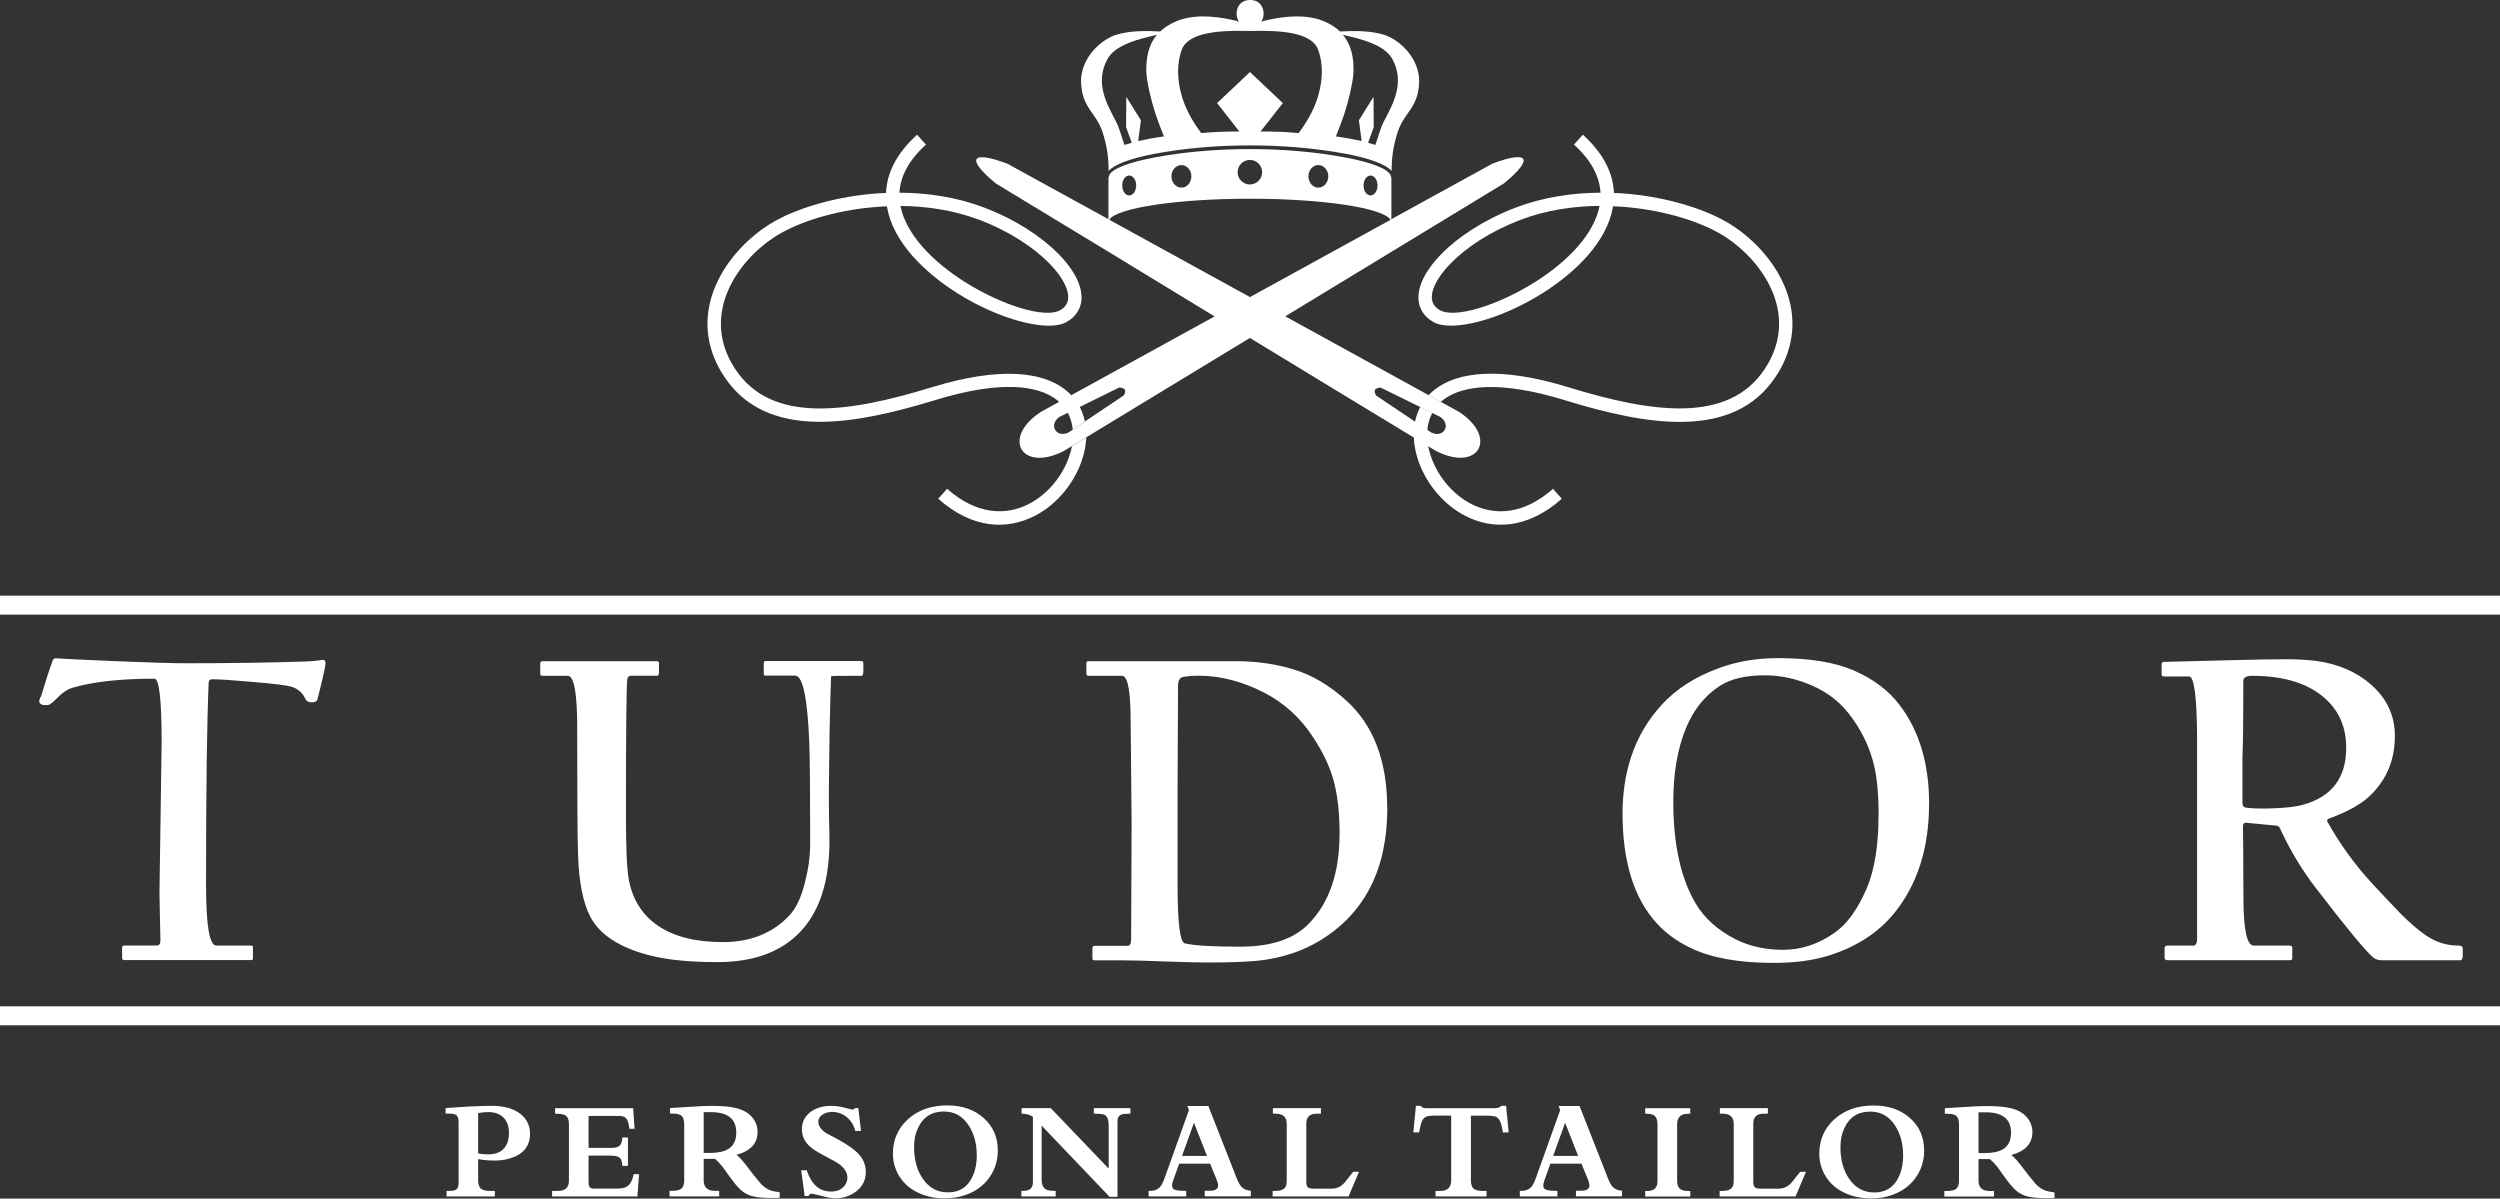 <svg xmlns="http://www.w3.org/2000/svg" fill="none" viewBox="0 0 146 70" height="70" width="146">
<rect x="0" y="0" width="146" height="70" fill="#333333" stroke="none"/>
<g clip-path="url(#clip0_4172_353)" id="Layer_1">
<path fill="white" d="M137.019 43.677C137.019 42.533 136.64 41.6 135.886 40.882C134.893 39.935 133.437 39.466 131.512 39.466C131.213 39.466 131.049 39.55 131.011 39.719C131.011 42.083 130.993 43.564 130.96 44.178V46.921C130.96 47.057 131.026 47.142 131.152 47.165C131.475 47.212 131.962 47.231 132.594 47.212C133.456 47.189 134.088 47.114 134.5 46.996C136.181 46.532 137.019 45.421 137.019 43.672M143.799 55.924C143.799 56.027 143.761 56.079 143.687 56.079H139.107C138.901 56.079 138.733 56.027 138.602 55.924C138.147 55.535 137.033 54.189 135.258 51.877C134.448 50.832 133.755 49.678 133.175 48.426C133.114 48.291 133.048 48.22 132.969 48.22C132.5 48.178 131.911 48.117 131.208 48.051C131.063 48.033 130.988 48.098 130.988 48.244C130.988 48.089 130.988 48.487 131.002 49.439C131.011 50.396 131.016 51.385 131.016 52.403C131.016 54.283 131.218 55.225 131.62 55.225H133.727C133.826 55.225 133.868 55.268 133.868 55.366V55.947C133.868 56.032 133.83 56.074 133.755 56.074H126.591C126.474 56.074 126.413 56.032 126.413 55.947V55.394C126.413 55.282 126.465 55.225 126.568 55.225H128.076C128.23 55.225 128.31 55.094 128.31 54.836V42.983C128.291 40.666 128.137 39.504 127.846 39.504H126.367C126.282 39.504 126.24 39.466 126.24 39.377V38.796C126.24 38.711 126.278 38.664 126.348 38.655L130.398 38.552C131.756 38.519 132.772 38.5 133.465 38.5C134.2 38.5 134.814 38.538 135.305 38.603C136.565 38.782 137.609 39.236 138.442 39.958C139.388 40.774 139.861 41.782 139.861 42.983C139.861 44.343 139.398 45.487 138.47 46.41C137.937 46.945 137.113 47.409 135.989 47.812C135.919 47.845 135.89 47.901 135.909 47.967C136.663 49.317 137.553 50.541 138.573 51.638C139.369 52.492 139.899 53.05 140.165 53.326C140.741 53.903 141.238 54.33 141.659 54.616C142.235 55.019 142.872 55.221 143.574 55.221C143.738 55.221 143.822 55.272 143.822 55.389V55.919L143.799 55.924ZM109.712 47.587C109.712 46.27 109.599 45.201 109.365 44.394C109.089 43.414 108.621 42.5 107.951 41.651C107.403 40.957 106.696 40.418 105.839 40.043C104.922 39.64 103.999 39.438 103.072 39.438C101.958 39.438 101.087 39.64 100.459 40.043C99.57 40.615 98.905 41.44 98.465 42.514C97.968 43.709 97.72 45.144 97.72 46.818C97.72 49.308 98.156 51.287 99.022 52.754C99.532 53.622 100.319 54.33 101.386 54.869C102.196 55.268 103.109 55.469 104.126 55.469C105.202 55.469 106.204 55.136 107.15 54.466C107.881 53.959 108.504 53.083 109.028 51.849C109.482 50.776 109.707 49.355 109.707 47.583L109.712 47.587ZM112.657 46.945C112.657 49.524 111.982 51.643 110.639 53.308C109.712 54.452 108.457 55.272 106.869 55.783C105.942 56.083 104.847 56.233 103.578 56.233C101.564 56.233 99.954 55.947 98.755 55.371C97.945 54.986 97.28 54.499 96.751 53.917C95.421 52.459 94.756 50.316 94.756 47.503C94.756 46.316 94.925 45.215 95.257 44.207C95.636 43.053 96.24 42.031 97.069 41.131C97.898 40.23 99.008 39.522 100.389 39.016C101.443 38.627 102.594 38.435 103.835 38.435C105.671 38.435 107.136 38.674 108.237 39.143C109.388 39.644 110.283 40.31 110.924 41.154C112.085 42.669 112.661 44.6 112.661 46.954L112.657 46.945ZM78.232 48.722C78.232 47.432 78.106 46.354 77.858 45.491C77.572 44.521 77.066 43.545 76.341 42.566C75.559 41.534 74.566 40.756 73.353 40.221C72.206 39.71 71.092 39.461 70.01 39.461C69.65 39.461 69.336 39.49 69.083 39.536C68.896 39.579 68.797 39.748 68.797 40.043C68.797 40.169 68.797 41.215 68.783 43.184C68.774 45.154 68.769 46.27 68.769 46.532V51.671C68.769 53.898 68.914 55.038 69.195 55.094C69.752 55.225 70.834 55.286 72.435 55.286C74.224 55.286 75.544 54.846 76.415 53.964C77.624 52.736 78.228 50.987 78.228 48.717L78.232 48.722ZM81.018 47.193C81.018 50.748 79.712 53.322 77.099 54.921C76.153 55.497 75.076 55.877 73.859 56.055C73.133 56.163 72.047 56.21 70.586 56.21C69.926 56.21 69.073 56.187 68.034 56.149C66.995 56.107 66.133 56.083 65.454 56.083H63.951C63.871 56.083 63.829 56.069 63.815 56.046C63.801 56.018 63.797 55.994 63.797 55.957V55.375C63.797 55.277 63.843 55.235 63.951 55.235H65.852C65.993 55.235 66.058 55.103 66.058 54.846C66.058 54.714 66.058 53.612 66.072 51.526C66.082 49.444 66.086 48.309 66.086 48.117C66.086 47.915 66.077 46.903 66.058 45.093C66.039 43.283 66.03 42.303 66.03 42.157C66.03 40.362 65.861 39.466 65.529 39.466H63.577C63.487 39.466 63.445 39.424 63.445 39.335V38.744C63.445 38.702 63.455 38.669 63.473 38.646C63.492 38.622 63.534 38.613 63.605 38.613H72.168C73.405 38.613 74.547 38.782 75.601 39.11C76.654 39.438 77.666 40.043 78.621 40.91C80.218 42.355 81.013 44.45 81.013 47.198L81.018 47.193ZM50.405 39.297C50.405 39.405 50.372 39.466 50.302 39.466H49.773C48.968 39.466 48.556 39.475 48.537 39.494C48.537 39.414 48.518 39.935 48.485 41.051C48.453 42.261 48.434 43.419 48.424 44.53C48.396 46.101 48.401 47.522 48.438 48.783C48.495 51.47 47.839 53.434 46.467 54.681C45.362 55.685 43.84 56.187 41.902 56.187C39.963 56.187 38.573 56.008 37.454 55.657C35.979 55.197 34.991 54.499 34.495 53.575C34.054 52.75 33.811 51.54 33.759 49.941C33.722 48.881 33.708 46.392 33.708 42.467C33.708 40.465 33.525 39.466 33.155 39.466H31.676C31.591 39.466 31.549 39.424 31.549 39.335V38.782C31.549 38.674 31.591 38.613 31.676 38.613H38.315C38.428 38.613 38.484 38.646 38.484 38.716V39.269C38.484 39.396 38.442 39.461 38.371 39.461H36.854C36.737 39.461 36.662 39.527 36.634 39.668C36.583 39.968 36.555 42.608 36.555 47.587C36.555 49.477 36.606 50.724 36.714 51.324C36.925 52.515 37.501 53.429 38.432 54.067C39.364 54.7 40.624 55.019 42.22 55.019C43.817 55.019 45.128 54.499 46.102 53.458C46.491 53.05 46.795 52.398 47.015 51.512C47.212 50.748 47.315 49.993 47.315 49.242C47.315 46.279 47.296 44.333 47.263 43.41C47.16 40.774 46.884 39.457 46.439 39.457H44.758C44.678 39.457 44.636 39.443 44.622 39.419C44.608 39.391 44.604 39.363 44.604 39.325V38.735C44.604 38.693 44.613 38.66 44.627 38.636C44.646 38.613 44.688 38.603 44.758 38.603H50.265C50.34 38.603 50.382 38.617 50.396 38.641C50.41 38.669 50.419 38.697 50.419 38.735V39.288L50.405 39.297ZM19.015 38.744C18.954 39.152 18.795 39.851 18.542 40.826C18.509 40.957 18.397 41.018 18.219 41.018C18.027 41.018 17.891 40.948 17.825 40.798C17.652 40.427 17.366 40.193 16.959 40.09C16.678 40.015 15.934 39.921 14.726 39.822C13.574 39.719 12.792 39.668 12.38 39.668C12.263 39.668 12.197 39.724 12.188 39.846C12.085 42.068 12.033 46.026 12.033 51.723C12.033 54.058 12.235 55.225 12.637 55.225H14.697C14.744 55.225 14.772 55.258 14.772 55.338V55.943C14.772 56.027 14.744 56.069 14.697 56.069H7.257C7.173 56.069 7.131 56.027 7.131 55.943V55.361C7.131 55.263 7.173 55.221 7.257 55.221H9.135C9.289 55.221 9.369 55.122 9.369 54.935C9.369 54.907 9.36 54.471 9.341 53.622C9.322 52.773 9.313 52.262 9.313 52.093C9.313 51.948 9.336 50.48 9.378 47.69C9.421 44.901 9.439 43.452 9.439 43.334C9.439 40.868 9.299 39.635 9.018 39.635C7.037 39.635 5.441 39.813 4.232 40.165C3.947 40.249 3.671 40.432 3.394 40.709C3.123 40.99 2.935 41.14 2.832 41.168C2.575 41.201 2.406 41.168 2.327 41.065C2.261 40.985 2.285 40.845 2.406 40.638C2.631 39.883 2.851 39.194 3.076 38.575C3.109 38.467 3.207 38.42 3.362 38.449C3.507 38.467 4.565 38.519 6.536 38.603C8.648 38.693 10.076 38.735 10.82 38.735C13.307 38.735 15.643 38.702 17.821 38.632C18.073 38.622 18.317 38.603 18.542 38.58C18.738 38.547 18.832 38.533 18.823 38.533C18.949 38.533 19.015 38.599 19.015 38.739V38.744Z" id="Vector"></path>
<path fill="white" d="M61.881 24.34C61.212 24.799 61.675 25.606 62.406 25.254C63.483 24.532 64.56 23.81 65.632 23.088C65.791 22.793 65.712 22.661 65.365 22.628C64.129 23.243 63.113 23.73 61.877 24.345M84.109 24.345C84.778 24.804 84.314 25.611 83.584 25.259C82.507 24.537 81.43 23.815 80.358 23.093C80.199 22.797 80.278 22.666 80.625 22.633C81.861 23.247 82.877 23.735 84.113 24.349L84.109 24.345ZM65.946 10.25C65.721 10.25 65.538 10.508 65.538 10.831C65.538 11.155 65.721 11.413 65.946 11.413C66.17 11.413 66.353 11.155 66.353 10.831C66.353 10.508 66.17 10.25 65.946 10.25ZM68.994 9.64C68.671 9.64 68.413 9.936 68.413 10.297C68.413 10.658 68.671 10.958 68.994 10.958C69.317 10.958 69.575 10.662 69.575 10.297C69.575 9.931 69.312 9.64 68.994 9.64ZM72.993 9.34C73.391 9.34 73.709 9.664 73.709 10.058C73.709 10.451 73.386 10.775 72.993 10.775C72.599 10.775 72.276 10.451 72.276 10.058C72.276 9.664 72.599 9.34 72.993 9.34ZM76.991 9.64C77.314 9.64 77.572 9.936 77.572 10.297C77.572 10.658 77.314 10.958 76.991 10.958C76.668 10.958 76.411 10.662 76.411 10.297C76.411 9.931 76.673 9.64 76.991 9.64ZM80.04 10.25C80.264 10.25 80.447 10.508 80.447 10.831C80.447 11.155 80.264 11.413 80.04 11.413C79.815 11.413 79.632 11.155 79.632 10.831C79.632 10.508 79.815 10.25 80.04 10.25ZM67.566 2.035C67.051 2.64 66.943 3.385 66.943 4.117C66.943 4.755 67.299 6.124 67.505 6.719C67.65 7.136 67.795 7.53 67.973 7.966C67.402 8.046 66.901 8.14 66.47 8.238L66.629 7.024L65.777 5.659L65.763 7.427L66.096 8.337C65.941 8.379 65.8 8.421 65.669 8.463C65.505 8.032 65.393 7.507 65.159 7.066C64.644 6.077 63.918 4.839 64.677 3.446C65.136 2.598 66.578 2.255 67.566 2.035ZM78.424 2.035C78.939 2.64 79.047 3.385 79.047 4.117C79.047 4.755 78.691 6.124 78.485 6.719C78.34 7.136 78.195 7.53 78.017 7.966C78.588 8.046 79.089 8.14 79.52 8.238L79.361 7.024L80.213 5.659L80.227 7.427L79.894 8.337C80.049 8.379 80.189 8.421 80.32 8.463C80.484 8.032 80.597 7.507 80.831 7.066C81.346 6.077 82.067 4.839 81.313 3.446C80.854 2.598 79.412 2.255 78.424 2.035ZM72.997 4.206L71.078 6.021L72.379 7.68C71.607 7.68 70.848 7.699 70.155 7.774C69.542 6.968 69.139 6.138 68.961 5.402C68.802 4.769 68.671 3.817 69.031 2.86C69.467 1.824 71.462 1.786 72.688 1.805H73.306C74.533 1.786 76.528 1.824 76.963 2.86C77.328 3.817 77.193 4.769 77.033 5.402C76.856 6.138 76.453 6.968 75.839 7.774C75.147 7.699 74.388 7.68 73.615 7.68L74.917 6.021L72.997 4.206ZM81.215 12.833L72.997 17.349L64.78 12.833C65.206 12.144 68.736 11.605 73.002 11.605C77.268 11.605 80.784 12.144 81.21 12.838L81.215 12.833ZM83.888 26.347C86.347 27.589 87.508 25.564 85.209 24.054L75.058 18.474C79.173 15.97 83.294 13.462 87.826 10.714C89.596 9.261 89.296 8.754 87.157 9.556L81.257 12.801V10.414C81.257 10.353 81.224 10.278 81.21 10.245C81.079 9.865 80.096 9.481 78.56 9.195C75.1 8.543 70.885 8.543 67.43 9.195C65.889 9.486 64.906 9.87 64.78 10.245C64.766 10.278 64.738 10.353 64.733 10.414V12.801L58.833 9.561C56.693 8.759 56.398 9.265 58.164 10.719C62.701 13.466 66.821 15.97 70.932 18.479L60.781 24.058C58.482 25.568 59.643 27.589 62.102 26.351C65.946 24.021 69.495 21.864 72.993 19.735C76.49 21.864 80.035 24.021 83.884 26.351L83.888 26.347ZM72.993 0C72.243 0 72.047 0.821 72.365 1.285C72.318 1.252 72.257 1.233 72.206 1.219C71.354 1.013 70.057 0.788 68.928 1.153C68.418 1.336 68.039 1.571 67.753 1.838C66.995 1.801 65.983 1.763 65.084 2.063C64.031 2.48 63.075 3.601 63.136 4.848C63.211 6.353 64.016 6.55 64.396 7.737C64.649 8.538 64.742 9.171 64.742 9.983C65.079 9.603 66.03 9.246 67.411 8.984C70.89 8.327 75.123 8.327 78.602 8.984C79.983 9.242 80.934 9.598 81.271 9.983C81.271 9.176 81.365 8.538 81.617 7.737C81.992 6.55 82.802 6.353 82.877 4.848C82.938 3.601 81.983 2.48 80.929 2.063C80.025 1.763 79.019 1.801 78.26 1.838C77.975 1.571 77.595 1.336 77.085 1.153C75.961 0.788 74.664 1.013 73.807 1.219C73.756 1.233 73.695 1.252 73.648 1.285C73.966 0.816 73.77 0 73.021 0H73.002L72.993 0Z" clip-rule="evenodd" fill-rule="evenodd" id="Vector_2"></path>
<path fill="white" d="M115.545 64.955V67.341H115.868C116.36 67.341 116.73 67.266 116.973 67.116C117.287 66.929 117.446 66.605 117.446 66.15C117.446 65.358 116.954 64.959 115.976 64.959H115.545V64.955ZM115.545 67.688V68.95C115.545 69.353 115.765 69.555 116.201 69.555H116.449V69.878H113.55V69.555H113.686C113.939 69.555 114.117 69.517 114.22 69.442C114.346 69.353 114.407 69.189 114.407 68.95V65.677C114.407 65.438 114.356 65.273 114.262 65.18C114.164 65.091 113.991 65.044 113.752 65.044H113.578V64.72L114.646 64.655C115.208 64.612 115.662 64.594 116.004 64.594C116.622 64.594 117.104 64.636 117.455 64.725C117.802 64.809 118.088 64.959 118.294 65.17C118.556 65.433 118.692 65.747 118.692 66.113C118.692 66.783 118.284 67.224 117.465 67.449C117.657 67.609 117.877 67.857 118.134 68.204C118.294 68.424 118.546 68.739 118.888 69.147C119.052 69.315 119.216 69.433 119.385 69.503C119.53 69.564 119.726 69.606 119.984 69.639V69.958C119.862 69.967 119.694 69.972 119.469 69.972C118.823 69.972 118.354 69.897 118.069 69.747C117.914 69.672 117.769 69.564 117.633 69.428C117.484 69.278 117.31 69.072 117.118 68.804L116.641 68.143C116.519 67.988 116.374 67.834 116.21 67.688H115.554H115.545ZM107.482 66.985C107.482 67.768 107.665 68.406 108.035 68.903C108.39 69.395 108.863 69.639 109.453 69.639C110.184 69.639 110.68 69.282 110.956 68.575C111.083 68.246 111.144 67.89 111.144 67.496C111.144 66.783 110.98 66.183 110.647 65.695C110.296 65.175 109.823 64.917 109.224 64.917C108.508 64.917 108.002 65.241 107.702 65.897C107.557 66.211 107.482 66.572 107.482 66.98V66.985ZM106.246 67.383C106.246 66.568 106.541 65.892 107.136 65.358C107.73 64.828 108.489 64.561 109.416 64.561C110.287 64.561 110.994 64.805 111.546 65.297C112.099 65.785 112.37 66.422 112.37 67.196C112.37 67.787 112.207 68.312 111.874 68.776C111.551 69.231 111.111 69.559 110.558 69.766C110.17 69.915 109.739 69.986 109.261 69.986C108.709 69.986 108.208 69.883 107.754 69.676C107.253 69.447 106.869 69.114 106.606 68.678C106.368 68.279 106.246 67.848 106.246 67.374V67.383ZM105.469 68.434L104.86 69.873H100.426V69.55H100.562C100.894 69.55 101.105 69.465 101.189 69.292C101.231 69.207 101.25 69.095 101.25 68.954V65.635C101.25 65.241 101.035 65.039 100.599 65.039H100.44V64.716H103.245V65.039H103.006C102.594 65.039 102.392 65.231 102.392 65.616V69.034C102.392 69.184 102.425 69.287 102.481 69.339C102.542 69.39 102.65 69.418 102.804 69.418H103.858C104.167 69.418 104.42 69.301 104.621 69.072C104.71 68.964 104.883 68.753 105.132 68.434H105.464H105.469ZM96.081 65.044V64.72H98.712V65.044H98.576C98.155 65.044 97.944 65.25 97.944 65.667V68.95C97.944 69.175 97.996 69.329 98.099 69.418C98.202 69.508 98.366 69.555 98.59 69.555H98.712V69.878H96.081V69.555H96.198C96.6 69.555 96.797 69.362 96.797 68.982V65.667C96.797 65.442 96.75 65.283 96.661 65.189C96.572 65.095 96.413 65.044 96.188 65.044H96.081ZM92.162 67.505L91.403 65.569L90.705 67.505H92.162ZM92.349 67.96H90.541L90.195 68.931C90.111 69.161 90.106 69.32 90.181 69.409C90.256 69.503 90.476 69.545 90.846 69.545H90.953V69.869H88.757V69.545H88.884C89.109 69.545 89.287 69.47 89.422 69.325C89.516 69.217 89.61 69.039 89.699 68.785L91.113 64.833L91.024 64.589H92.246L93.899 68.8C93.997 69.048 94.091 69.222 94.189 69.32C94.32 69.451 94.498 69.526 94.727 69.54V69.864H92.035V69.54H92.325C92.569 69.54 92.719 69.489 92.784 69.381C92.845 69.278 92.831 69.118 92.747 68.907L92.353 67.946L92.349 67.96ZM85.901 65.152V68.931C85.901 69.175 85.962 69.344 86.079 69.433C86.182 69.512 86.36 69.55 86.618 69.55H86.814V69.873H83.836V69.55H84.112C84.539 69.55 84.749 69.344 84.749 68.931V65.152H83.771C83.574 65.152 83.434 65.166 83.345 65.194C83.204 65.236 83.106 65.33 83.045 65.471C82.989 65.597 82.933 65.817 82.876 66.132H82.539L82.689 64.58H82.956C83.031 64.65 83.082 64.687 83.115 64.697C83.167 64.716 83.251 64.72 83.354 64.72H87.296C87.456 64.72 87.591 64.673 87.69 64.58H87.957L88.107 66.132H87.769C87.723 65.874 87.685 65.705 87.662 65.621C87.591 65.409 87.493 65.274 87.367 65.222C87.259 65.18 87.095 65.156 86.87 65.156H85.897L85.901 65.152ZM79.365 68.434L78.756 69.873H74.322V69.55H74.458C74.79 69.55 75.001 69.465 75.085 69.292C75.127 69.207 75.146 69.095 75.146 68.954V65.635C75.146 65.241 74.93 65.039 74.495 65.039H74.336V64.716H77.141V65.039H76.902C76.49 65.039 76.288 65.231 76.288 65.616V69.034C76.288 69.184 76.321 69.287 76.377 69.339C76.438 69.39 76.546 69.418 76.7 69.418H77.754C78.063 69.418 78.316 69.301 78.517 69.072C78.606 68.964 78.779 68.753 79.028 68.434H79.36H79.365ZM70.487 67.505L69.728 65.569L69.031 67.505H70.487ZM70.674 67.96H68.862L68.516 68.931C68.431 69.161 68.427 69.32 68.502 69.409C68.576 69.503 68.797 69.545 69.166 69.545H69.274V69.869H67.078V69.545H67.205C67.429 69.545 67.607 69.47 67.743 69.325C67.837 69.217 67.93 69.039 68.019 68.785L69.433 64.833L69.344 64.589H70.567L72.219 68.8C72.318 69.048 72.416 69.222 72.51 69.32C72.641 69.451 72.819 69.526 73.048 69.54V69.864H70.356V69.54H70.646C70.89 69.54 71.039 69.489 71.1 69.381C71.161 69.278 71.147 69.118 71.058 68.907L70.665 67.946L70.674 67.96ZM60.832 65.747V68.879C60.832 69.217 60.94 69.418 61.15 69.489C61.267 69.531 61.436 69.55 61.651 69.55V69.873H59.647V69.55H59.694C59.91 69.55 60.064 69.517 60.153 69.447C60.265 69.367 60.322 69.231 60.322 69.025V65.222C60.148 65.1 59.924 65.039 59.661 65.039V64.716H61.366L64.746 68.246V65.742C64.746 65.367 64.653 65.152 64.465 65.091C64.353 65.058 64.184 65.039 63.96 65.039H63.88V64.716H66.015V65.039H65.936C65.72 65.039 65.566 65.058 65.477 65.095C65.332 65.156 65.261 65.278 65.261 65.461V69.897H64.803L60.837 65.742L60.832 65.747ZM53.382 66.98C53.382 67.763 53.565 68.401 53.935 68.898C54.291 69.39 54.764 69.634 55.354 69.634C56.084 69.634 56.58 69.278 56.857 68.57C56.983 68.242 57.044 67.885 57.044 67.491C57.044 66.779 56.88 66.178 56.548 65.691C56.196 65.17 55.724 64.912 55.124 64.912C54.408 64.912 53.902 65.236 53.602 65.892C53.457 66.207 53.382 66.568 53.382 66.976V66.98ZM52.146 67.379C52.146 66.563 52.441 65.888 53.036 65.353C53.63 64.823 54.389 64.556 55.316 64.556C56.187 64.556 56.894 64.8 57.447 65.292C57.999 65.78 58.271 66.418 58.271 67.191C58.271 67.782 58.107 68.307 57.774 68.771C57.451 69.226 57.011 69.555 56.459 69.761C56.07 69.911 55.639 69.981 55.162 69.981C54.609 69.981 54.108 69.878 53.654 69.672C53.153 69.442 52.769 69.109 52.507 68.673C52.268 68.274 52.146 67.843 52.146 67.37V67.379ZM46.996 69.855L46.79 68.345H47.113C47.384 69.17 47.857 69.587 48.527 69.587C48.901 69.587 49.182 69.456 49.365 69.189C49.444 69.067 49.487 68.931 49.487 68.776C49.487 68.49 49.332 68.232 49.028 67.998C48.915 67.913 48.639 67.754 48.19 67.519C47.749 67.294 47.441 67.093 47.258 66.919C46.972 66.643 46.832 66.319 46.832 65.939C46.832 65.635 46.925 65.367 47.117 65.142C47.295 64.931 47.534 64.781 47.839 64.683C48.044 64.617 48.269 64.584 48.513 64.584C48.784 64.584 49.028 64.612 49.243 64.669C49.576 64.758 49.749 64.8 49.768 64.8C49.828 64.8 49.889 64.772 49.95 64.706H50.123L50.283 66.047H49.95C49.866 65.719 49.702 65.456 49.468 65.255C49.22 65.044 48.929 64.936 48.602 64.936C48.4 64.936 48.227 64.978 48.073 65.072C47.885 65.18 47.792 65.325 47.792 65.513C47.792 65.752 47.941 65.968 48.241 66.169C48.494 66.305 48.742 66.436 48.995 66.572C49.477 66.84 49.847 67.097 50.091 67.341C50.404 67.656 50.564 68.021 50.564 68.439C50.564 69.034 50.269 69.48 49.683 69.775C49.407 69.911 49.112 69.981 48.798 69.981C48.606 69.981 48.335 69.939 47.998 69.845C47.656 69.756 47.455 69.709 47.389 69.709C47.309 69.709 47.253 69.756 47.216 69.845H47L46.996 69.855ZM41.096 64.945V67.332H41.419C41.911 67.332 42.281 67.257 42.524 67.107C42.838 66.919 42.997 66.596 42.997 66.141C42.997 65.349 42.505 64.95 41.527 64.95H41.096V64.945ZM41.096 67.679V68.94C41.096 69.344 41.316 69.545 41.751 69.545H42V69.869H39.101V69.545H39.237C39.49 69.545 39.668 69.508 39.771 69.433C39.897 69.344 39.958 69.179 39.958 68.94V65.667C39.958 65.428 39.907 65.264 39.813 65.17C39.715 65.081 39.541 65.034 39.303 65.034H39.129V64.711L40.197 64.645C40.759 64.603 41.213 64.584 41.555 64.584C42.173 64.584 42.655 64.626 43.006 64.716C43.353 64.8 43.638 64.95 43.844 65.161C44.107 65.424 44.242 65.738 44.242 66.103C44.242 66.774 43.835 67.215 43.016 67.44C43.208 67.599 43.428 67.848 43.685 68.195C43.844 68.415 44.097 68.729 44.439 69.137C44.603 69.306 44.767 69.423 44.935 69.493C45.081 69.555 45.277 69.597 45.535 69.629V69.948C45.413 69.958 45.244 69.962 45.02 69.962C44.373 69.962 43.91 69.887 43.62 69.737C43.465 69.662 43.32 69.555 43.184 69.418C43.034 69.269 42.861 69.062 42.669 68.795L42.192 68.134C42.07 67.979 41.925 67.824 41.761 67.679H41.105H41.096ZM36.755 65.916C36.723 65.663 36.676 65.489 36.624 65.395C36.54 65.245 36.39 65.17 36.184 65.17H34.372V67.037H35.716C35.941 67.037 36.1 66.994 36.194 66.901C36.287 66.811 36.339 66.657 36.339 66.432H36.671V68.087H36.339C36.339 67.787 36.25 67.609 36.072 67.543C35.964 67.505 35.805 67.487 35.59 67.487H34.372V68.982C34.372 69.132 34.386 69.236 34.414 69.292C34.456 69.372 34.541 69.414 34.676 69.414H36.058C36.362 69.414 36.582 69.348 36.718 69.212C36.844 69.095 36.943 68.879 37.008 68.57H37.322L37.224 69.873H32.242V69.55H32.579C33.01 69.55 33.225 69.353 33.225 68.954V65.649C33.225 65.405 33.164 65.236 33.042 65.152C32.939 65.077 32.761 65.044 32.499 65.044H32.419V64.72H36.975L37.06 65.921H36.746L36.755 65.916ZM27.924 65.006V67.355C28.098 67.398 28.294 67.416 28.524 67.416C29.039 67.416 29.395 67.224 29.587 66.84C29.68 66.657 29.723 66.427 29.723 66.155C29.723 65.775 29.615 65.48 29.404 65.264C29.189 65.053 28.894 64.945 28.514 64.945C28.323 64.945 28.121 64.964 27.924 65.006ZM27.924 67.698V68.931C27.924 69.175 27.985 69.344 28.107 69.433C28.21 69.512 28.388 69.55 28.645 69.55H28.898V69.873H26.08V69.55H26.206C26.421 69.55 26.567 69.522 26.642 69.47C26.735 69.404 26.782 69.273 26.782 69.072V65.517C26.782 65.273 26.707 65.124 26.562 65.077C26.478 65.049 26.361 65.034 26.206 65.034H26.023V64.711C26.323 64.687 26.768 64.659 27.367 64.622C27.99 64.594 28.43 64.58 28.678 64.58C29.432 64.58 30.008 64.739 30.406 65.063C30.771 65.358 30.954 65.742 30.954 66.207C30.954 66.948 30.547 67.43 29.736 67.665C29.47 67.74 29.184 67.777 28.87 67.777C28.557 67.777 28.247 67.749 27.924 67.693V67.698Z" id="Vector_3"></path>
<path fill="white" d="M146 34.787H0V35.893H146V34.787Z" id="Vector_4"></path>
<path fill="white" d="M146 58.77H0V59.877H146V58.77Z" id="Vector_5"></path>
<path fill="white" d="M93.414 12.023C91.864 12.037 90.272 12.276 88.787 12.843C87.055 13.504 85.636 14.442 84.719 15.384C84.227 15.886 83.885 16.388 83.721 16.833C83.581 17.218 83.581 17.551 83.74 17.799C83.82 17.921 83.936 18.029 84.096 18.118C84.967 18.606 87.467 17.851 89.691 16.444C90.614 15.858 91.48 15.159 92.149 14.39C92.791 13.654 93.254 12.852 93.414 12.027M83.431 23.079C83.538 22.962 83.66 22.854 83.791 22.751C85.107 21.719 87.575 21.381 91.592 22.615C93.933 23.332 96.298 23.899 98.344 23.848C100.315 23.801 101.996 23.173 103.069 21.536C103.139 21.428 103.204 21.316 103.275 21.199C104.108 19.717 104.033 18.245 103.481 16.969C102.919 15.666 101.87 14.559 100.779 13.847C100.652 13.762 100.517 13.678 100.376 13.603C99.032 12.848 96.916 12.215 94.589 12.065C94.458 12.055 94.331 12.051 94.2 12.046L94.186 12.13C94.008 13.12 93.475 14.062 92.735 14.911C92.014 15.741 91.087 16.486 90.103 17.11C87.664 18.657 84.807 19.422 83.712 18.807C83.436 18.652 83.23 18.456 83.084 18.235C82.78 17.766 82.761 17.194 82.986 16.58C83.187 16.027 83.59 15.436 84.161 14.85C85.149 13.837 86.666 12.829 88.511 12.126C90.103 11.516 91.812 11.263 93.47 11.254C93.418 10.335 92.955 9.383 91.92 8.445L92.44 7.868C93.671 8.984 94.21 10.138 94.252 11.268C94.383 11.272 94.509 11.282 94.64 11.286C97.085 11.446 99.323 12.116 100.76 12.923C100.901 13.002 101.055 13.096 101.205 13.195C102.408 13.982 103.574 15.211 104.197 16.665C104.834 18.146 104.923 19.858 103.954 21.588C103.888 21.71 103.808 21.836 103.719 21.968C102.483 23.862 100.582 24.584 98.358 24.636C96.214 24.687 93.769 24.106 91.363 23.365C87.626 22.221 85.397 22.479 84.264 23.369C84.222 23.402 84.18 23.44 84.138 23.473L83.426 23.079H83.431ZM57.214 12.848C55.73 12.28 54.138 12.041 52.588 12.027C52.748 12.852 53.211 13.654 53.852 14.39C54.522 15.159 55.388 15.858 56.311 16.444C58.535 17.851 61.035 18.61 61.906 18.118C62.065 18.029 62.187 17.921 62.262 17.799C62.421 17.551 62.421 17.218 62.281 16.833C62.117 16.388 61.775 15.886 61.283 15.384C60.366 14.447 58.947 13.509 57.214 12.843V12.848ZM62.651 25.095C62.585 24.42 62.299 23.806 61.733 23.365C60.6 22.474 58.371 22.216 54.635 23.36C52.228 24.096 49.784 24.678 47.639 24.631C45.42 24.579 43.514 23.857 42.278 21.968C42.189 21.832 42.114 21.705 42.044 21.588C41.074 19.858 41.159 18.146 41.8 16.665C42.428 15.211 43.589 13.987 44.792 13.195C44.947 13.096 45.096 13.002 45.237 12.923C46.67 12.116 48.913 11.446 51.357 11.286C51.488 11.277 51.614 11.272 51.745 11.268C51.788 10.138 52.326 8.984 53.557 7.868L54.077 8.445C53.038 9.383 52.579 10.335 52.527 11.254C54.18 11.258 55.889 11.516 57.486 12.126C59.331 12.829 60.843 13.837 61.836 14.85C62.407 15.436 62.81 16.027 63.011 16.58C63.236 17.194 63.217 17.766 62.913 18.235C62.768 18.46 62.557 18.652 62.285 18.807C61.19 19.426 58.334 18.657 55.894 17.115C54.911 16.491 53.988 15.745 53.263 14.915C52.523 14.067 51.989 13.124 51.811 12.135L51.797 12.051C51.666 12.055 51.539 12.065 51.408 12.069C49.086 12.219 46.969 12.848 45.621 13.607C45.48 13.687 45.345 13.767 45.218 13.851C44.127 14.564 43.078 15.67 42.517 16.974C41.969 18.249 41.889 19.722 42.723 21.203C42.788 21.32 42.858 21.433 42.929 21.541C44.001 23.182 45.682 23.806 47.653 23.852C49.699 23.899 52.064 23.337 54.405 22.619C58.427 21.386 60.895 21.724 62.206 22.755C62.843 23.252 63.212 23.904 63.358 24.617L62.641 25.1L62.651 25.095ZM55.313 28.546C57.027 30.065 58.731 30.117 60.057 29.446C61.246 28.846 62.15 27.679 62.501 26.464C62.543 26.328 62.576 26.192 62.599 26.052L63.437 25.541C63.423 25.916 63.358 26.3 63.245 26.68C62.833 28.087 61.789 29.442 60.403 30.14C58.811 30.947 56.793 30.904 54.794 29.128L55.309 28.546H55.313ZM91.208 29.128C89.209 30.904 87.186 30.947 85.599 30.14C84.218 29.442 83.169 28.082 82.757 26.68C82.462 25.667 82.49 24.626 82.944 23.763L83.646 24.11C83.281 24.795 83.262 25.639 83.506 26.464C83.862 27.679 84.761 28.846 85.95 29.446C87.28 30.117 88.979 30.07 90.693 28.546L91.208 29.128Z" id="Vector_6"></path>
</g>
<defs>
<clipPath id="clip0_4172_353">
<rect fill="white" height="70" width="146"></rect>
</clipPath>
</defs>
</svg>
